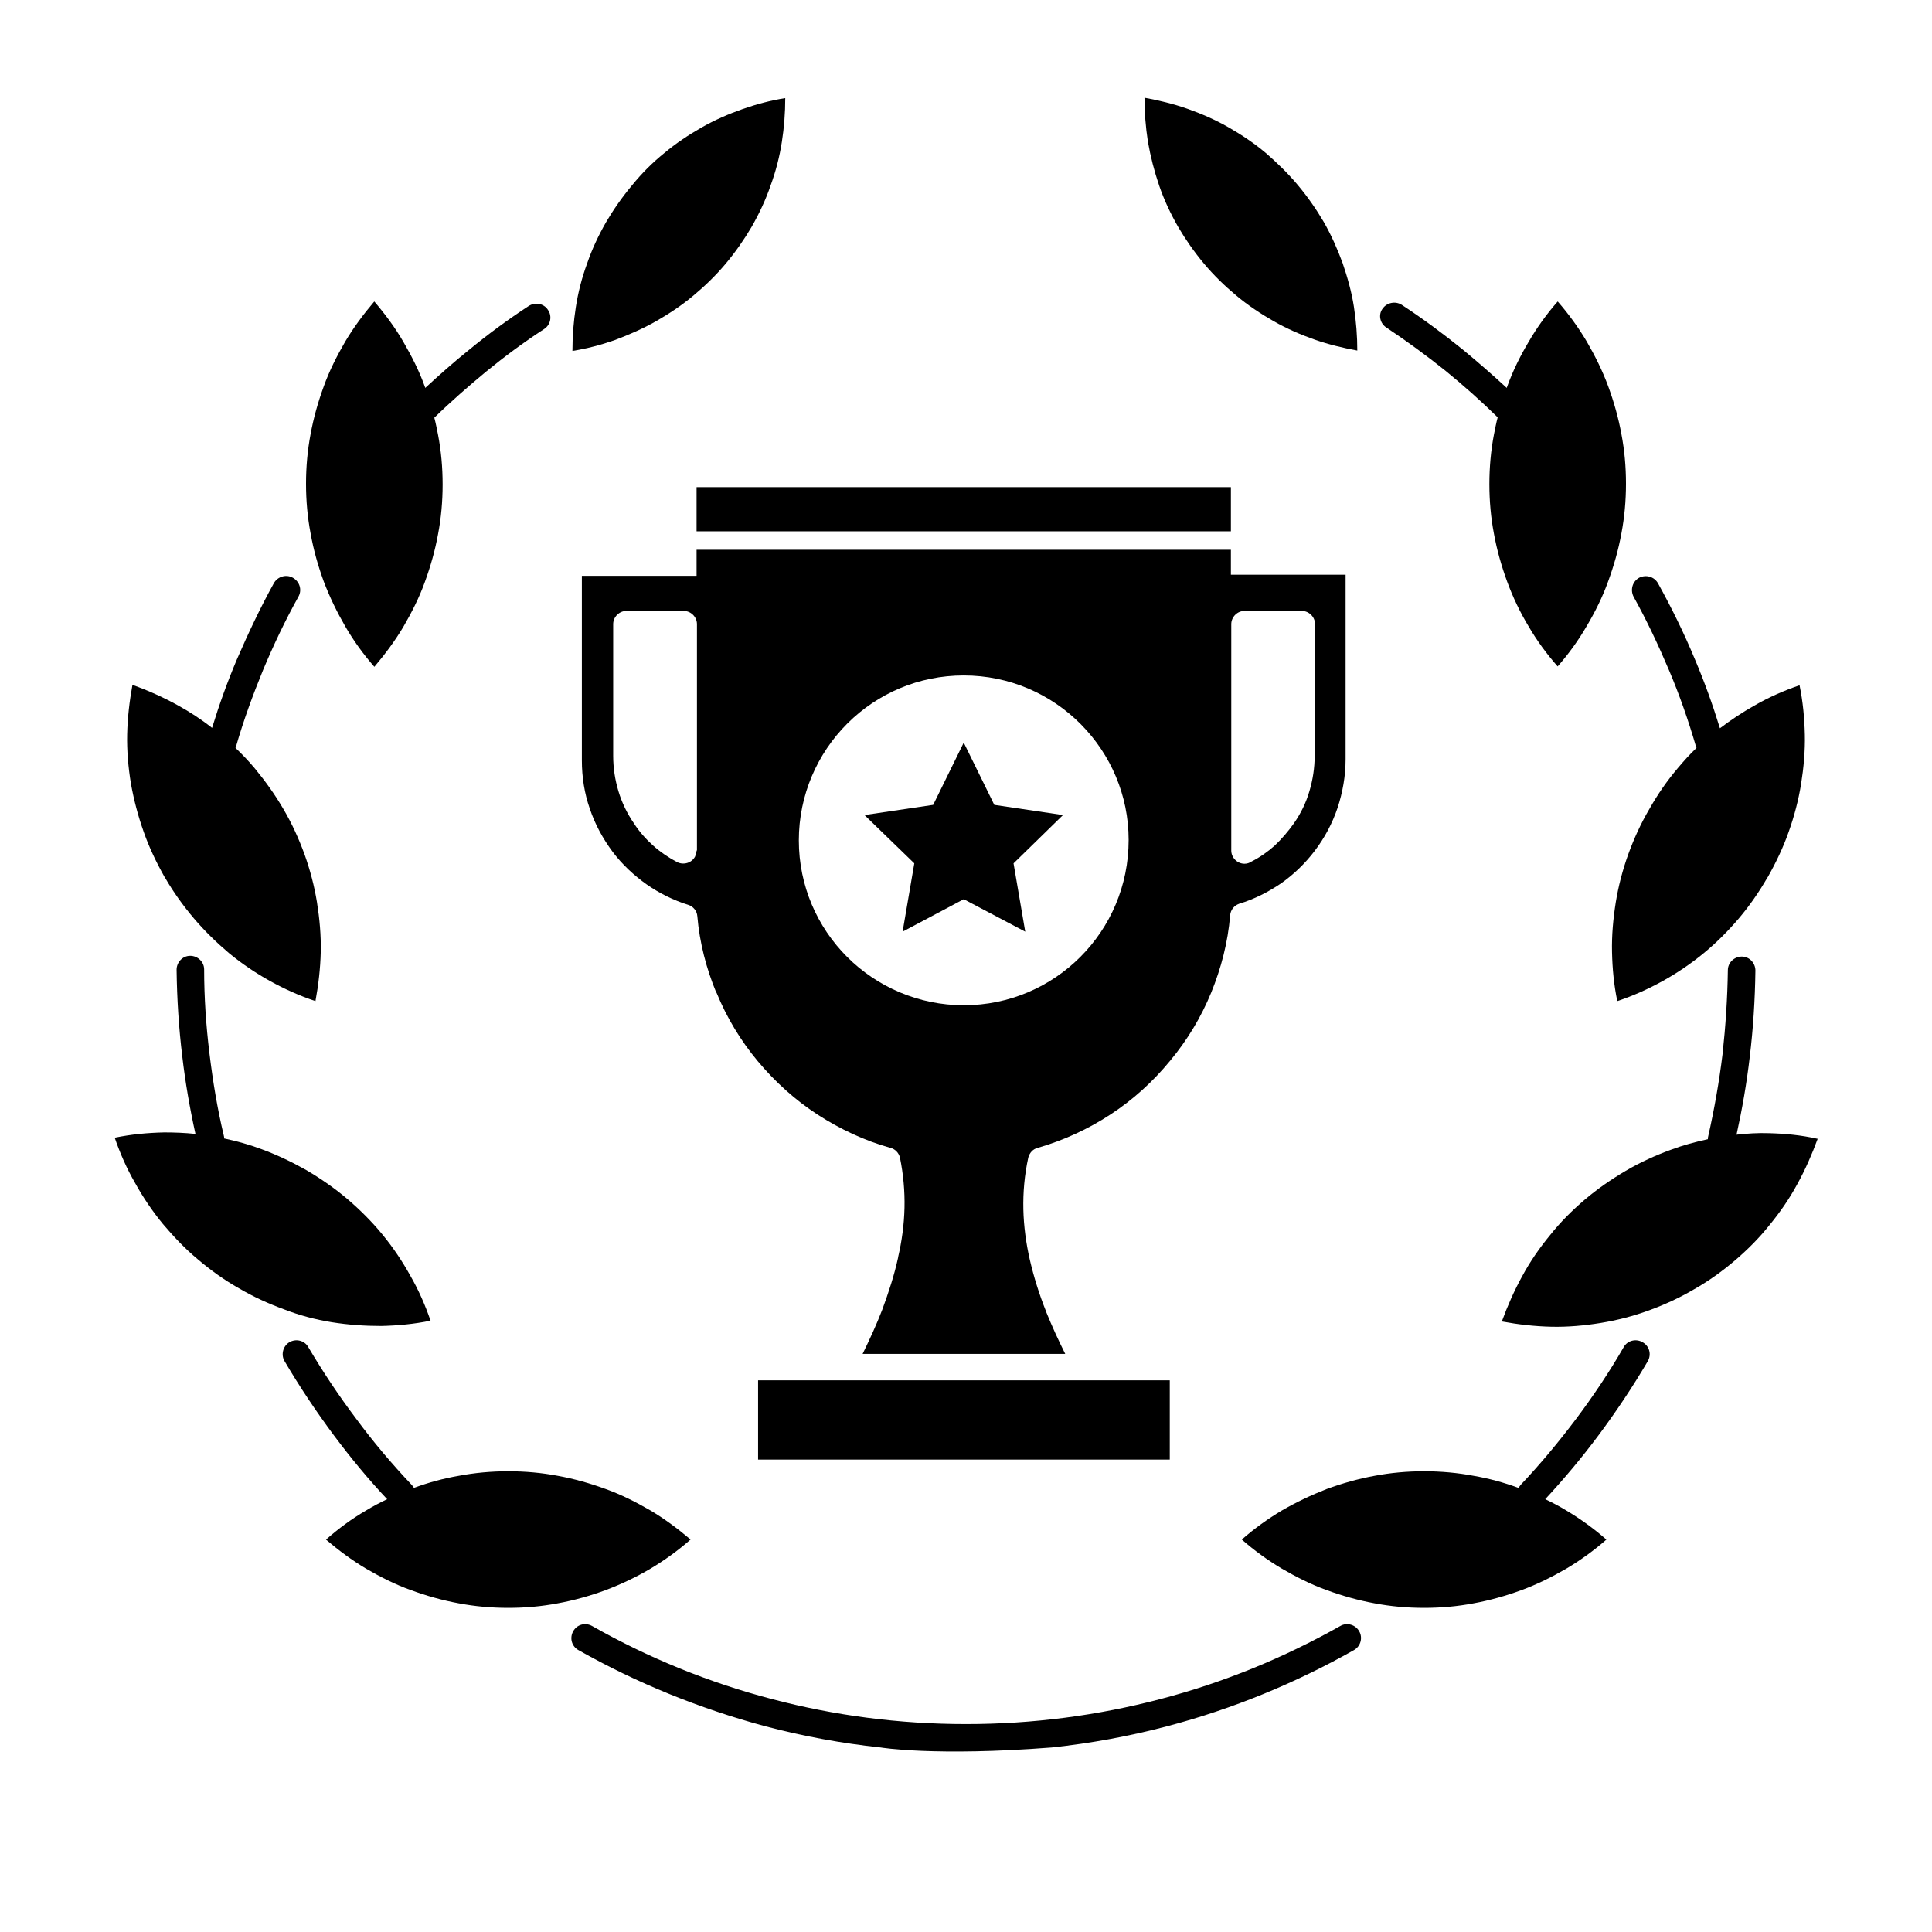 <?xml version="1.0" encoding="utf-8"?>
<!-- Generator: Adobe Illustrator 21.0.2, SVG Export Plug-In . SVG Version: 6.00 Build 0)  -->
<svg version="1.1" id="Livello_1" xmlns="http://www.w3.org/2000/svg" xmlns:xlink="http://www.w3.org/1999/xlink" x="0px" y="0px"
	 viewBox="0 0 512 512" style="enable-background:new 0 0 512 512;" xml:space="preserve">
<style type="text/css">
	.st0{fill:none;}
</style>
<g>
	<path class="st0" d="M344.9,161.9h-15.2c-1.9,0-3.5,1.6-3.5,3.5v60c0,1.9,1.6,3.5,3.5,3.5c0.7,0,1.4-0.2,1.9-0.6
		c2.2-1.2,4.3-2.6,6.1-4.2c1.9-1.7,3.7-3.7,5.1-5.9c1.8-2.6,3.2-5.5,4.1-8.5c0.9-3,1.4-6.1,1.4-9.4v-34.9
		C348.4,163.5,346.8,161.9,344.9,161.9z"/>
	<path class="st0" d="M286.3,191.8c-7.9-7.9-18.8-12.8-30.9-12.8c-12,0-22.8,4.8-30.7,12.6l-0.2,0.2c-7.9,7.9-12.8,18.8-12.8,30.9
		c0,12.1,4.9,23,12.8,30.9c7.9,7.9,18.8,12.8,30.9,12.8c12.1,0,23-4.9,30.9-12.8c7.9-7.9,12.8-18.8,12.8-30.9
		c0-11.9-4.8-22.8-12.6-30.6L286.3,191.8z"/>
	<path class="st0" d="M181.1,161.9h-15.2c-1.9,0-3.5,1.6-3.5,3.5v34.9c0,3.2,0.5,6.4,1.4,9.4c0.9,3.1,2.3,5.9,4.1,8.5
		c1.5,2.1,3.2,4.1,5.1,5.9c1.9,1.7,4.1,3.2,6.4,4.4c1.7,0.9,3.8,0.2,4.7-1.5c0.3-0.5,0.4-1,0.4-1.6v-60
		C184.6,163.5,183,161.9,181.1,161.9z"/>
	<rect x="184.6" y="129.1" width="141.6" height="11.7"/>
</g>
<path d="M367.4,86.8c5.4,3.6,10.6,7.4,15.6,11.4c4.8,3.9,9.4,8,13.9,12.4c-0.4,1.5-0.7,3.1-1,4.6c-0.8,4.2-1.2,8.6-1.2,13.1
	c0,4.5,0.4,8.9,1.2,13.1c0.8,4.4,2,8.6,3.5,12.7c1.5,4.1,3.4,8.1,5.7,11.9c2.2,3.8,4.8,7.3,7.6,10.5l0.1,0.1
	c2.9-3.3,5.5-6.9,7.7-10.7c2.2-3.7,4.2-7.7,5.7-11.9c1.5-4.1,2.7-8.3,3.5-12.7c0.8-4.2,1.2-8.6,1.2-13.1c0-4.6-0.4-8.9-1.2-13.1
	c-0.8-4.4-2-8.6-3.5-12.7c-1.5-4.1-3.5-8.1-5.7-11.9c-2.2-3.7-4.8-7.3-7.6-10.5l-0.1-0.1c-2.9,3.3-5.5,6.9-7.7,10.7
	c-2.2,3.7-4.2,7.7-5.7,11.9l-0.1,0.3c-3.8-3.5-7.7-6.9-11.7-10.2c-5.2-4.2-10.6-8.2-16.1-11.8c-1.7-1.1-4-0.6-5.1,1
	C365.2,83.4,365.7,85.7,367.4,86.8z"/>
<path d="M437.1,214.4c-2.3,3.9-4.1,7.9-5.6,12c-1.5,4.2-2.6,8.4-3.3,12.7c-0.7,4.4-1.1,8.8-1,13.2c0.1,4.4,0.5,8.7,1.4,13
	c4.2-1.4,8.2-3.2,12-5.3c3.8-2.1,7.5-4.6,10.9-7.4c3.3-2.7,6.4-5.8,9.3-9.2c2.8-3.3,5.3-6.9,7.5-10.7l0.2-0.3
	c2.2-3.9,4.1-7.9,5.5-11.9c1.5-4.2,2.6-8.4,3.3-12.7c0.7-4.4,1.1-8.8,1-13.1c-0.1-4.4-0.5-8.7-1.4-13.1c-4.1,1.4-8.2,3.2-12,5.4
	c-3.2,1.8-6.2,3.8-9.1,6c-1.9-6.2-4.1-12.3-6.6-18.2c-2.9-7-6.2-13.7-9.8-20.2c-1-1.8-3.2-2.4-5-1.5c-1.8,1-2.4,3.2-1.5,5
	c3.5,6.3,6.6,12.9,9.4,19.5c2.8,6.6,5.2,13.5,7.2,20.4l0.1,0.2c-1.8,1.7-3.4,3.5-5,5.4C441.8,206.9,439.3,210.5,437.1,214.4z"/>
<path d="M307.2,49.2c1.3,3.8,3,7.4,5,10.9c2,3.4,4.3,6.7,6.9,9.8c2.6,3.1,5.5,5.9,8.5,8.4c3.1,2.6,6.4,4.8,9.9,6.8
	c3.5,2,7.2,3.6,10.9,4.9c3.7,1.3,7.5,2.2,11.3,2.9c0-3.8-0.3-7.7-0.9-11.6c-0.6-3.9-1.7-7.8-3-11.6c-1.4-3.8-3-7.4-5-10.9
	c-2-3.4-4.3-6.7-6.9-9.8c-2.6-3.1-5.5-5.9-8.5-8.5c-3.1-2.6-6.4-4.8-9.9-6.8c-3.5-2-7.2-3.6-10.9-4.9c-3.7-1.3-7.5-2.2-11.3-2.9
	c0,3.8,0.3,7.7,0.9,11.6C304.9,41.5,305.9,45.4,307.2,49.2z"/>
<path d="M134.7,426.1c4.5,0,8.9-0.4,13.1-1.2c4.4-0.8,8.6-2,12.7-3.5c4.2-1.6,8.2-3.5,11.9-5.7c3.7-2.2,7.3-4.8,10.6-7.7l-0.1-0.1
	c-3.3-2.8-6.8-5.4-10.5-7.6c-3.8-2.2-7.7-4.2-11.9-5.7c-4.1-1.5-8.3-2.7-12.7-3.5c-4.2-0.8-8.6-1.2-13.1-1.2
	c-4.5,0-8.9,0.4-13.1,1.2c-4.1,0.7-8.1,1.8-11.9,3.2c-0.2-0.3-0.4-0.6-0.6-0.8c-5.3-5.6-10.2-11.4-14.7-17.5
	c-4.6-6.1-8.8-12.4-12.7-19c-1-1.8-3.3-2.3-5-1.3c-1.7,1-2.3,3.3-1.3,5c4,6.8,8.4,13.4,13.1,19.7c4.4,5.9,9.1,11.6,14.1,16.9
	c-1.9,0.9-3.8,1.9-5.6,3c-3.8,2.2-7.3,4.8-10.6,7.7l0.1,0.1c3.3,2.8,6.8,5.4,10.5,7.6c3.8,2.2,7.7,4.2,11.9,5.7
	c4.1,1.5,8.3,2.7,12.7,3.5C125.8,425.7,130.2,426.1,134.7,426.1z"/>
<path d="M278.7,463.1c10.4-1.1,20.6-3,30.5-5.6c17.5-4.6,34.2-11.5,49.6-20.2c1.8-1,2.4-3.3,1.4-5c-1-1.8-3.3-2.4-5-1.4
	c-14.9,8.4-30.9,15-47.8,19.4c-16.4,4.3-33.6,6.6-51.4,6.6s-35-2.3-51.3-6.6c-16.9-4.4-33-11-47.8-19.4c-1.8-1-4-0.4-5,1.4
	c-1,1.8-0.4,4,1.4,5c15.4,8.7,32.1,15.5,49.6,20.2c9.9,2.6,20.1,4.5,30.5,5.6C233.3,463.1,247.8,465.5,278.7,463.1z"/>
<path d="M468.6,300.3c-2.8-0.1-5.6,0.1-8.4,0.4c1.5-6.8,2.7-13.7,3.5-20.6c0.9-7.4,1.4-15.1,1.5-22.9c0-2-1.6-3.7-3.6-3.7
	c-2,0-3.7,1.6-3.7,3.6c-0.1,7.4-0.6,14.8-1.4,22.2c-0.9,7.4-2.2,14.7-3.8,21.8c-0.1,0.3-0.1,0.5-0.1,0.8c-3.3,0.7-6.6,1.6-9.8,2.8
	c-4.1,1.5-8.1,3.3-12,5.6c-3.9,2.3-7.5,4.8-10.8,7.6c-3.4,2.9-6.5,6-9.2,9.4c-2.8,3.4-5.3,7-7.4,10.9c-2.1,3.8-3.9,7.9-5.4,12
	c4.3,0.8,8.7,1.3,13.1,1.4c4.4,0.1,8.8-0.3,13.1-1c4.3-0.7,8.6-1.8,12.7-3.3c4.1-1.5,8.1-3.3,12-5.6c3.9-2.2,7.5-4.8,10.8-7.6
	c3.4-2.9,6.5-6,9.2-9.4c2.8-3.4,5.3-7,7.4-10.9c2.1-3.8,3.9-7.9,5.4-12C477.3,300.8,472.9,300.4,468.6,300.3z"/>
<path d="M435.3,355.7c-1.7-1-4-0.5-5,1.3c-3.8,6.6-8.1,13-12.6,19c-4.6,6.1-9.5,12-14.7,17.5c-0.2,0.3-0.4,0.5-0.6,0.8
	c-3.8-1.4-7.8-2.5-11.9-3.2c-4.2-0.8-8.6-1.2-13.1-1.2c-4.5,0-8.9,0.4-13.1,1.2c-4.4,0.8-8.6,2-12.7,3.5c-4.1,1.6-8.1,3.5-11.9,5.7
	c-3.7,2.2-7.3,4.8-10.5,7.6l-0.1,0.1c3.3,2.9,6.9,5.5,10.6,7.7c3.8,2.2,7.7,4.2,11.9,5.7c4.1,1.5,8.3,2.7,12.7,3.5
	c4.2,0.8,8.6,1.2,13.1,1.2c4.5,0,8.9-0.4,13.1-1.2c4.4-0.8,8.6-2,12.7-3.5c4.1-1.5,8.1-3.5,11.9-5.7c3.7-2.2,7.3-4.8,10.5-7.6
	l0.1-0.1c-3.3-2.9-6.9-5.5-10.6-7.7c-1.8-1.1-3.7-2.1-5.6-3c5-5.4,9.7-11,14.1-16.9c4.7-6.3,9.1-12.9,13.1-19.7
	C437.7,358.9,437.1,356.7,435.3,355.7z"/>
<path d="M38.1,220.5c1.4,4,3.3,8,5.5,11.9l0.2,0.3c2.2,3.8,4.8,7.4,7.6,10.7c2.9,3.4,6,6.4,9.3,9.2c3.4,2.8,7.1,5.3,10.9,7.4
	c3.8,2.1,7.8,3.9,12,5.3c0.8-4.3,1.3-8.7,1.4-13c0.1-4.4-0.3-8.8-1-13.2c-0.7-4.3-1.8-8.5-3.3-12.7c-1.5-4.1-3.3-8.1-5.6-12
	c-2.2-3.8-4.8-7.4-7.6-10.8c-1.6-1.9-3.3-3.7-5.1-5.4l0.1-0.2c2-7,4.5-13.8,7.2-20.4c2.8-6.7,5.9-13.2,9.4-19.5c1-1.8,0.3-4-1.5-5
	c-1.8-1-4-0.3-5,1.4c-3.6,6.5-6.8,13.3-9.8,20.2c-2.5,5.9-4.7,12-6.6,18.2c-2.9-2.3-6-4.3-9.1-6c-3.8-2.1-7.8-3.9-12-5.4
	c-0.8,4.4-1.3,8.7-1.4,13.1c-0.1,4.4,0.3,8.8,1,13.1C35.5,212.1,36.6,216.3,38.1,220.5z"/>
<path d="M87.9,350.4c4.4,0.7,8.8,1,13.1,1c4.4-0.1,8.7-0.5,13.1-1.4c-1.4-4.1-3.2-8.2-5.4-12c-2.1-3.8-4.6-7.5-7.4-10.9
	c-2.7-3.3-5.9-6.5-9.3-9.4c-3.3-2.8-6.9-5.3-10.8-7.6c-3.9-2.2-7.9-4.1-12-5.6c-3.2-1.2-6.5-2.1-9.8-2.8c0-0.3,0-0.5-0.1-0.8
	c-1.7-7.1-2.9-14.4-3.8-21.8c-0.9-7.4-1.4-14.8-1.4-22.2c0-2-1.7-3.6-3.7-3.6c-2,0-3.6,1.7-3.6,3.7c0.1,7.8,0.6,15.5,1.5,22.9
	c0.8,6.9,2,13.8,3.5,20.6c-2.8-0.3-5.6-0.4-8.3-0.4c-4.4,0.1-8.7,0.5-13.1,1.4c1.4,4.1,3.2,8.2,5.4,12c2.1,3.8,4.6,7.5,7.4,10.9
	c2.8,3.3,5.8,6.5,9.3,9.4c3.3,2.8,6.9,5.4,10.8,7.6c3.9,2.3,7.9,4.1,12,5.6C79.4,348.6,83.6,349.7,87.9,350.4z"/>
<path d="M85.8,154.1c1.6,4.2,3.5,8.1,5.7,11.9c2.2,3.8,4.8,7.4,7.7,10.7l0.1-0.1c2.8-3.3,5.4-6.8,7.6-10.5c2.2-3.8,4.2-7.7,5.7-11.9
	c1.5-4.1,2.7-8.3,3.5-12.7c0.8-4.2,1.2-8.6,1.2-13.1c0-4.6-0.4-8.9-1.2-13.1c-0.3-1.5-0.6-3.1-1-4.6c4.4-4.3,9-8.3,13.7-12.2
	c4.9-4,10-7.8,15.4-11.3c1.7-1.1,2.2-3.4,1-5.1c-1.1-1.7-3.4-2.1-5.1-1c-5.5,3.6-10.8,7.5-15.9,11.7c-4,3.2-7.8,6.6-11.5,10
	l-0.1-0.3c-1.5-4.2-3.5-8.1-5.7-11.9c-2.2-3.8-4.8-7.3-7.7-10.7L99.1,80c-2.8,3.3-5.4,6.8-7.6,10.5c-2.2,3.8-4.2,7.7-5.7,11.9
	c-1.5,4.1-2.7,8.3-3.5,12.7c-0.8,4.2-1.2,8.6-1.2,13.1c0,4.5,0.4,8.9,1.2,13.1C83.1,145.8,84.3,150,85.8,154.1z"/>
<path d="M173.9,85.1c3.5-2,6.8-4.2,9.9-6.8c3-2.5,5.9-5.3,8.5-8.4c2.6-3.1,4.9-6.4,6.9-9.8c2-3.5,3.7-7.1,5-10.9
	c1.4-3.8,2.4-7.7,3-11.6c0.6-3.8,0.9-7.7,0.9-11.6c-3.8,0.6-7.6,1.6-11.3,2.9c-3.7,1.3-7.4,2.9-10.9,4.9c-3.5,2-6.8,4.2-9.9,6.8
	c-3.1,2.5-5.9,5.3-8.5,8.5c-2.6,3.1-4.9,6.4-6.9,9.8c-2,3.5-3.7,7.1-5,10.9c-1.4,3.8-2.4,7.7-3,11.6c-0.6,3.8-0.9,7.7-0.9,11.6
	c3.8-0.6,7.6-1.6,11.3-2.9C166.7,88.7,170.4,87.1,173.9,85.1z"/>
<g id="Layer_1">
</g>
<path d="M326.2,152.6v-6.9H184.6v6.9h-30.4v48.9c0,4.5,0.7,8.8,2.1,12.8c1.4,4.2,3.5,8,6.1,11.5c2.5,3.3,5.6,6.2,9,8.6
	c3.3,2.3,7.1,4.2,11,5.4c1.3,0.4,2.3,1.6,2.4,3c0.6,7.1,2.4,13.9,5,20.2l0.1,0.1c2.7,6.6,6.4,12.7,10.9,18.1
	c4.6,5.5,9.9,10.3,15.9,14.2c5.9,3.8,12.4,6.9,19.3,8.8c1.2,0.3,2.2,1.3,2.5,2.6c0.9,4.4,1.3,8.9,1.2,13.3
	c-0.1,4.4-0.7,8.8-1.7,13.1l0,0.1c-1,4.6-2.5,9.2-4.2,13.8c-1.5,3.9-3.3,7.8-5.2,11.7h53.7c-1.8-3.6-3.5-7.3-5-11l-0.1-0.3
	c-1.8-4.5-3.2-9-4.3-13.7c-1-4.4-1.6-8.9-1.7-13.3c-0.1-4.5,0.3-9.1,1.3-13.7c0.3-1.2,1.2-2.3,2.5-2.6c6.9-2,13.4-5,19.2-8.8
	c6-3.9,11.3-8.7,15.9-14.3c4.5-5.4,8.2-11.5,10.9-18.1c2.6-6.4,4.4-13.2,5-20.4c0.1-1.4,1-2.6,2.4-3.1c4-1.2,7.7-3.1,11.1-5.4
	c3.4-2.4,6.4-5.3,8.9-8.6c2.6-3.4,4.7-7.3,6.1-11.5c1.3-4,2.1-8.3,2.1-12.8v-48.9H326.2z M184.6,225.4c0,0.5-0.2,1.1-0.4,1.6
	c-0.9,1.7-3,2.3-4.7,1.5c-2.3-1.2-4.5-2.7-6.4-4.4c-1.9-1.7-3.7-3.7-5.1-5.9c-1.8-2.6-3.2-5.5-4.1-8.5c-0.9-3-1.4-6.1-1.4-9.4v-34.9
	c0-1.9,1.6-3.5,3.5-3.5h15.2c1.9,0,3.5,1.6,3.5,3.5V225.4z M286.3,253.6c-7.9,7.9-18.8,12.8-30.9,12.8c-12,0-23-4.9-30.9-12.8
	c-7.9-7.9-12.8-18.8-12.8-30.9c0-12,4.9-23,12.8-30.9l0.2-0.2c7.9-7.8,18.7-12.6,30.7-12.6c12.1,0,23,4.9,30.9,12.8l0.2,0.2
	c7.8,7.9,12.6,18.7,12.6,30.6C299.1,234.8,294.2,245.7,286.3,253.6z M348.4,200.3c0,3.2-0.5,6.4-1.4,9.4c-0.9,3.1-2.3,5.9-4.1,8.5
	c-1.5,2.1-3.2,4.1-5.1,5.9c-1.8,1.6-3.9,3.1-6.1,4.2c-0.6,0.4-1.2,0.6-1.9,0.6c-1.9,0-3.5-1.6-3.5-3.5v-60c0-1.9,1.6-3.5,3.5-3.5
	h15.2c1.9,0,3.5,1.6,3.5,3.5V200.3z"/>
<rect x="200.9" y="365.8" width="109.1" height="21"/>
<polygon points="255.4,196.8 263.5,213.3 281.7,216 268.6,228.8 271.7,246.9 255.4,238.3 239.2,246.9 242.3,228.8 229.1,216 
	247.3,213.3 "/>
</svg>
